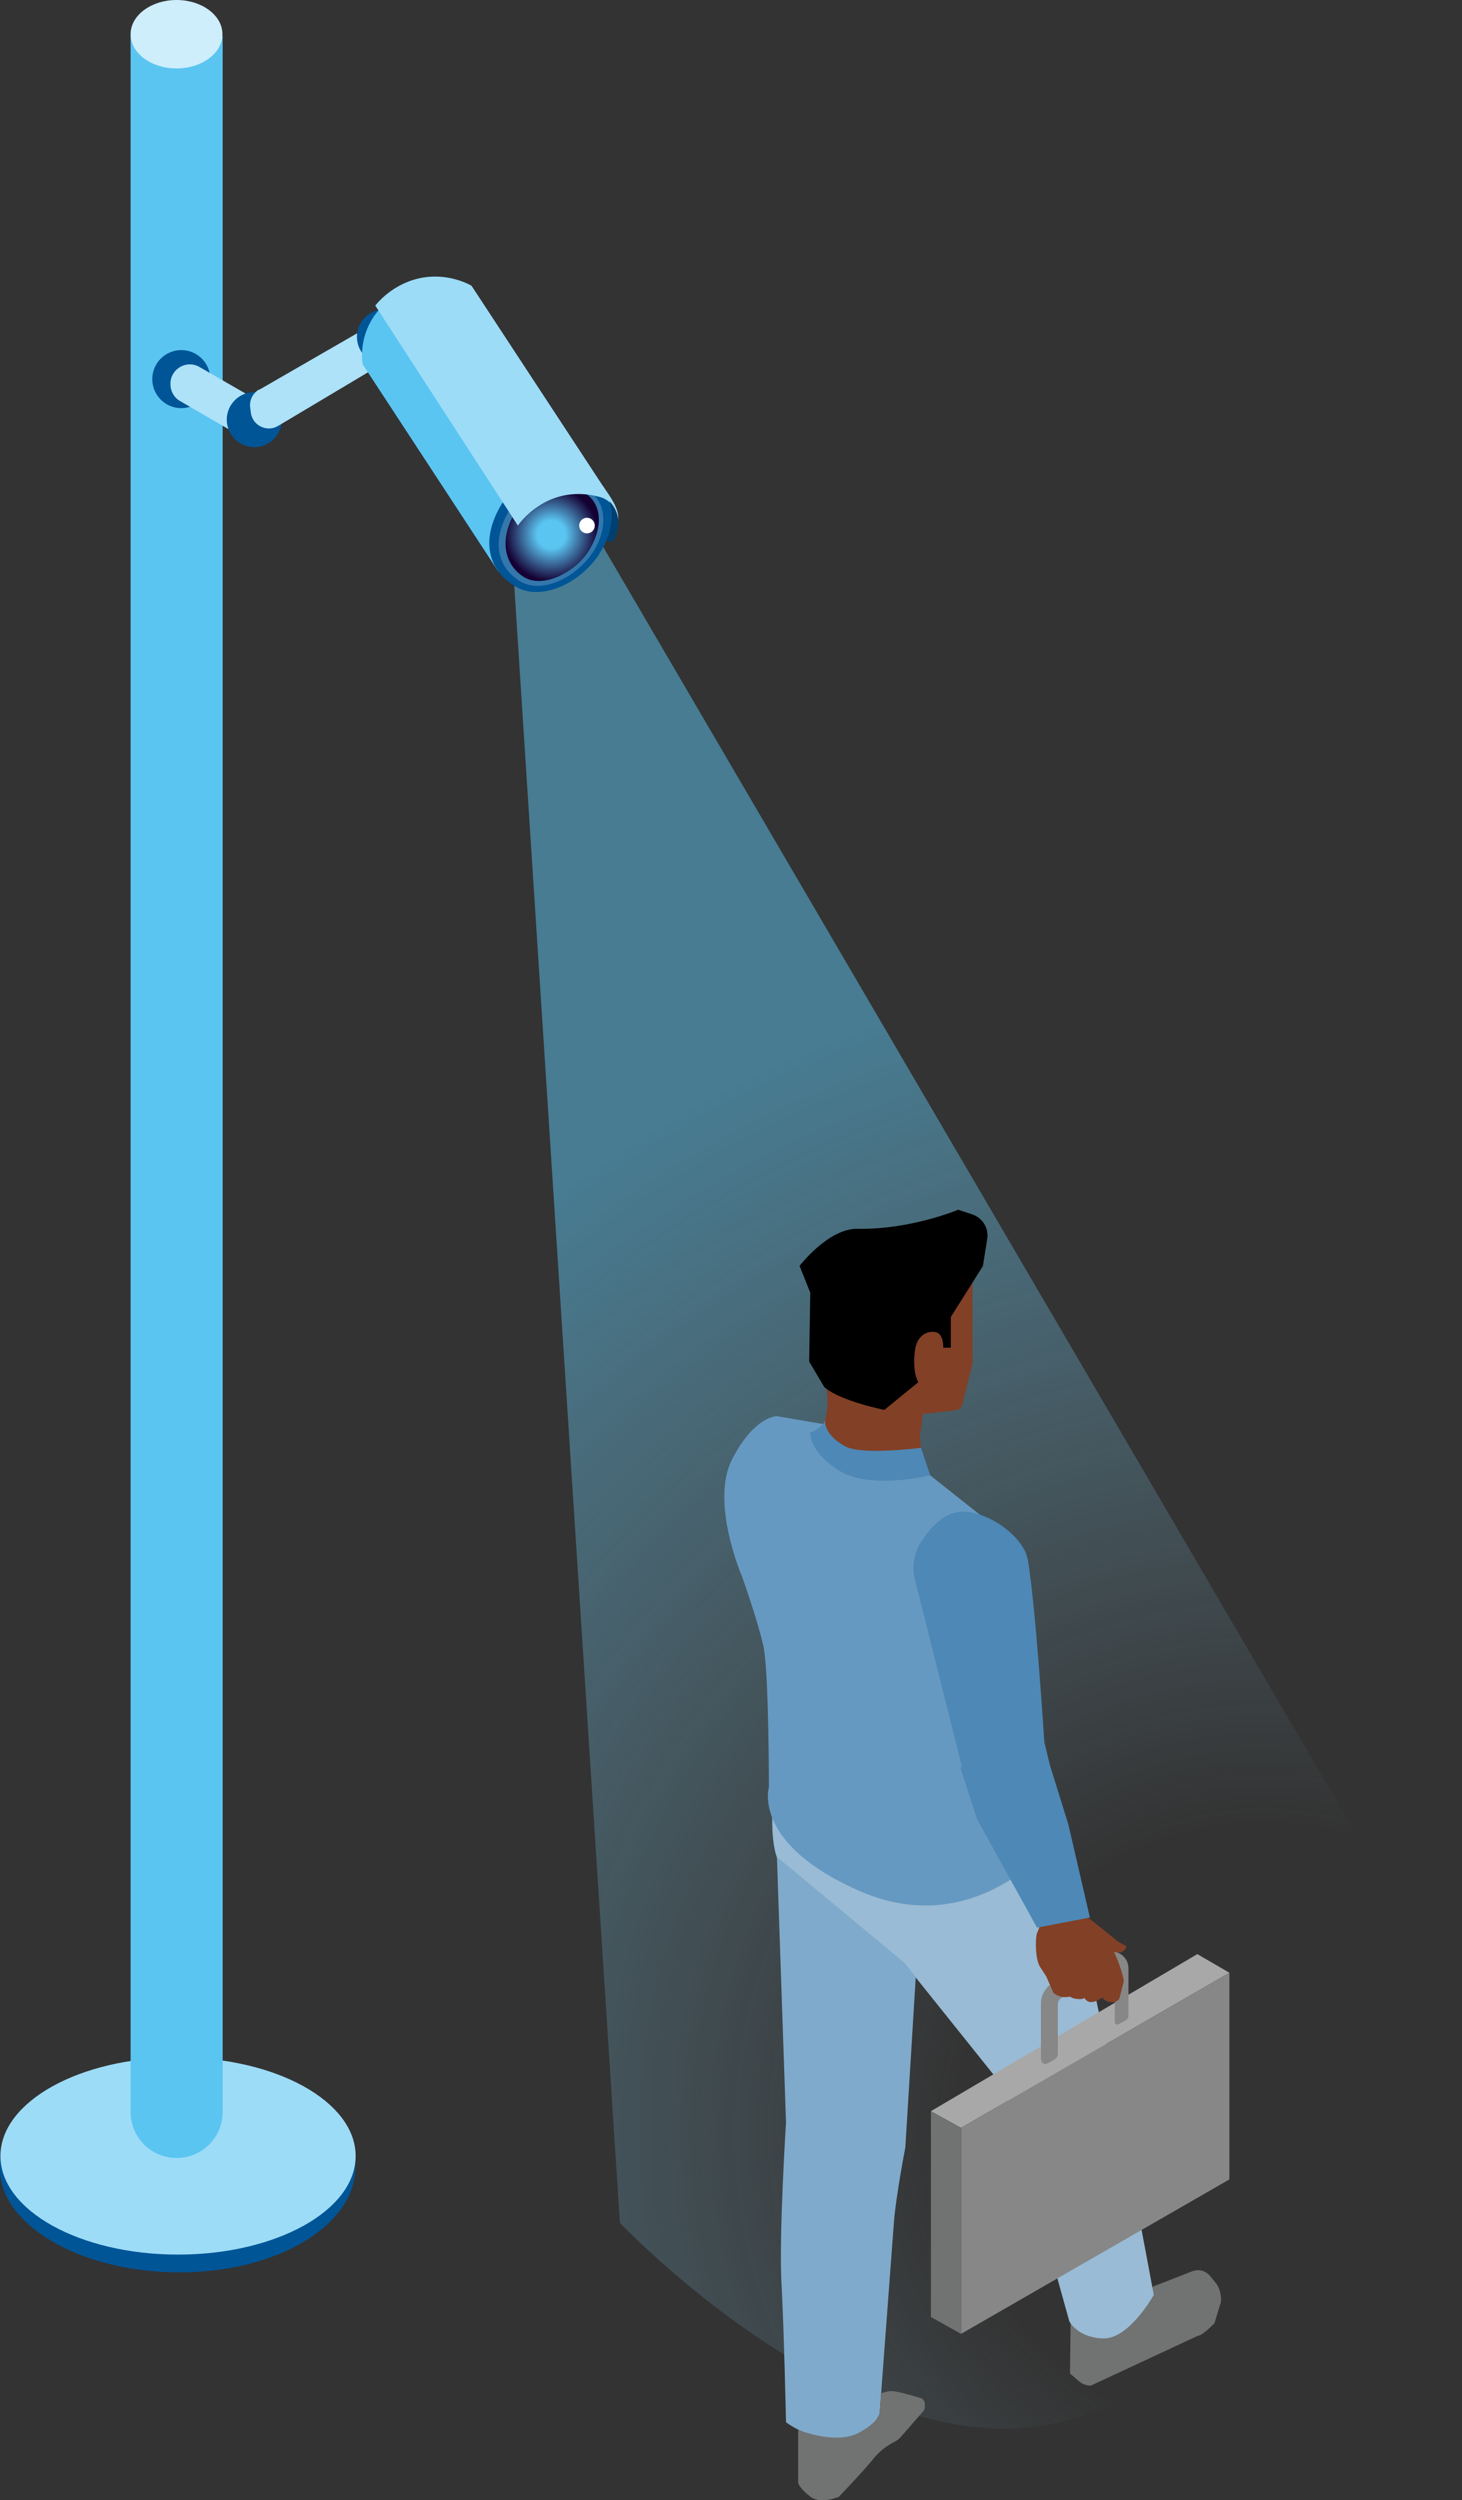 <?xml version="1.0" encoding="UTF-8"?>
<svg id="b" data-name="Ebene 2" xmlns="http://www.w3.org/2000/svg" xmlns:xlink="http://www.w3.org/1999/xlink" viewBox="0 0 67.5 115.41">
  <rect x="0" y="0" width="67.5" height="115.41" fill="#333333" stroke="none"/>
  <defs>
    <radialGradient id="d" data-name="Unbenannter Verlauf 11" cx="-4187.33" cy="98.4" fx="-4187.33" fy="98.4" r="54.51" gradientTransform="translate(-4129.03) rotate(-180) scale(1 -1)" gradientUnits="userSpaceOnUse">
      <stop offset=".26" stop-color="#9ddcf7" stop-opacity="0"/>
      <stop offset="1" stop-color="#5bc5f2"/>
    </radialGradient>
    <radialGradient id="e" data-name="Unbenannter Verlauf 4" cx="576.69" cy="-428.56" fx="576.69" fy="-428.56" r="2.17" gradientTransform="translate(-682.94 144.72) rotate(27)" gradientUnits="userSpaceOnUse">
      <stop offset=".3" stop-color="#5bc5f2"/>
      <stop offset="1" stop-color="#150033"/>
    </radialGradient>
  </defs>
  <g id="c" data-name="Gerichtsgebäude">
    <g>
      <path d="M27.29,24.29l39.88,68.17s3.68,1.09-13.3,16.68c-10.22,9.39-25.25-6.54-25.25-6.54l-4.89-75.76,3.56-2.55Z" style="fill: url(#d); opacity: .5;"/>
      <path d="M0,100.23c.1,2.51,3.75,4.66,8.28,4.66,4.53,0,7.98-2.15,8.12-4.66.22-3.85-3.59-4.45-8.12-4.45-4.53,0-8.44.67-8.28,4.45Z" style="fill: #005597;"/>
      <ellipse cx="8.22" cy="99.52" rx="8.2" ry="4.55" style="fill: #9ddcf7;"/>
      <path d="M8.15,1.69h0c1.17,0,2.12.95,2.12,2.12v95.81h-4.25V3.81c0-1.17.95-2.12,2.12-2.12Z" transform="translate(16.3 101.3) rotate(180)" style="fill: #5bc5f2;"/>
      <g>
        <circle cx="8.37" cy="17.5" r="1.34" style="fill: #005597;"/>
        <g>
          <path d="M9.21,16.94l2.29,1.32v2.1l-3.19-1.85c-.27-.15-.43-.44-.44-.74,0,0,0-.02,0-.03-.02-.7.73-1.15,1.34-.8Z" style="fill: #ade2f9;"/>
          <path d="M13.01,19.37c0,.7-.57,1.27-1.27,1.27-.7,0-1.27-.57-1.27-1.27s.57-1.27,1.27-1.27,1.27.57,1.27,1.27Z" style="fill: #005597;"/>
          <path d="M11.97,17.99l4.96-2.86,1.78,1.03-5.87,3.5c-.52.31-1.19-.02-1.26-.62l-.03-.24c-.04-.33.12-.65.41-.82Z" style="fill: #ade2f9;"/>
          <circle cx="17.75" cy="15.55" r="1.27" style="fill: #005597;"/>
          <g>
            <path d="M27.98,22.83l-6.13-9.34s-1.7-1.03-3.57.15c-1.9,1.2-1.54,3.17-1.54,3.17l6.24,9.53c.05.08.16.1.24.04l4.76-3.54Z" style="fill: #5bc5f2;"/>
            <path d="M27.68,25.56c-.9,1.38-2.73,2.24-3.92,1.49-1.09-.68-1.58-1.89-.76-3.5.89-1.73,3.07-2.14,4.29-1.45,1.12.64,1.27,2.09.38,3.46Z" style="fill: #005597;"/>
            <path d="M27.37,25.49c-.77,1.18-2.37,1.96-3.38,1.33-.93-.58-1.31-1.67-.6-3.04.76-1.48,2.61-1.82,3.65-1.23.96.54,1.08,1.78.33,2.95Z" style="fill: #3377ac;"/>
            <path d="M27.23,25.35c-.61,1.04-2.15,1.85-3.05,1.28-.83-.52-1.13-1.59-.5-2.81.68-1.32,2.33-1.63,3.26-1.1.85.48.92,1.56.29,2.63Z" style="fill: url(#e);"/>
            <path d="M17.33,14.1c.22-.27.5-.53.87-.77,1.86-1.18,3.57-.14,3.57-.14l5.86,8.93c.64,1,1.36,1.67.57,2.63-.25.31-.05-.01,0,0,0,0,.7-1.5-.54-1.82-2.44-.64-3.75,1.33-3.75,1.33l-6.58-10.15Z" style="fill: #9ddcf7;"/>
            <path d="M28.13,23.13s.51.48.41,1.17c-.04.3-.13.45-.17.57-.04.12-.18.17-.29.11l-.08-.05s.47-.98.13-1.81Z" style="fill: #004071;"/>
            <circle cx="27.1" cy="24.26" r=".36" style="fill: #fff;"/>
          </g>
        </g>
      </g>
      <ellipse cx="8.15" cy="1.58" rx="2.12" ry="1.58" style="fill: #ceeefb;"/>
    </g>
    <g>
      <path d="M53.2,105.56l1.82-.71c.3-.13.65-.04.85.21l.3.37c.15.19.27.7.17.92l-.27.89s-.56.58-.77.58l-4.94,2.3c-.2,0-.39-.07-.54-.2l-.42-.36.03-2.46s.55.91,1.53.75c1.65-.28,2.26-2.29,2.26-2.29Z" style="fill: #717272;"/>
      <path d="M46.6,80.37l2.12,3.04,2.76,12.99,1.79,9.53s-1.13,2.04-2.33,2.01c-1.19-.03-1.57-.79-1.57-.79l-2.99-10.75-4.66-5.82s-5.36-3.42-5.86-4.87c-.62-1.79.35-6.47.35-6.47,0,0,.32,1.2,4.01,2.44,6.47,2.18,6.38-1.31,6.38-1.31Z" style="fill: #99bbd5;"/>
      <path d="M44.9,57.41v5.54s-.47,1.87-.47,1.87c-.04.15-.16.26-.32.28l-1.5.17-.14,1.06.16,1.51s-1.58.73-3.34.02c-1.76-.72-1.7-1.53-1.7-1.53-.02,0,.35-.24.49-.72.11-.38.16-.9.1-1.37-.11-.92-.59-3.91-.59-3.91l3.4-2.5,3.91-.42Z" style="fill: #824026;"/>
      <path d="M42.63,67.85l3.61,2.86s-1.24.57.53,2.14c1.34,1.19-.2,3.23,0,4.26,1.6,8.13,1.46,8.35,1.46,8.35,0,0-3.45,4.03-8.49,1.85-5.04-2.18-4.24-4.81-4.24-4.81,0,0,0-5.32-.25-6.5-.26-1.18-.99-3.23-.99-3.23,0,0-1.49-3.43-.45-5.43,1.04-2,2.06-1.97,2.06-1.97l2.17.37-.12.55s.12.76,1.29,1.29c1.78.8,3.43.27,3.43.27Z" style="fill: #6699c1;"/>
      <path d="M35.87,85.7l.42,12.28s-.33,5.16-.21,7.39c.12,2.24.21,6.44.21,6.44,0,0,1.16.89,2.53.78,1.37-.12,1.79-1.16,1.79-1.16,0,0,.57-7.61.66-8.83s.53-3.48.53-3.48l.48-7.87-.55-.67-5.86-4.87Z" style="fill: #80aacb;"/>
      <path d="M41.15,110.37c.33,0,1.37.33,1.37.33.23.07.2.44.14.56l-1.01,1.16c-.09.12-.2.21-.33.28-.24.12-.65.37-.95.74-.45.57-1.64,1.81-1.64,1.81,0,0-.83.36-1.31,0s-.57-.63-.57-.63v-2.46s1.71.7,2.77.15c.9-.47.99-.88.99-.88l.07-.96s.3-.1.47-.1Z" style="fill: #717272;"/>
      <g>
        <polygon points="56.76 91.06 55.28 90.2 42.98 97.45 44.37 98.22 56.76 91.06" style="fill: #a8a8a8;"/>
        <path d="M48.06,95.06v-2.57c0-.4.22-.78.57-.98l2.29-1.33c.52-.3,1.18.07,1.18.68v2.18c0,.09-.05.17-.13.22l-.33.18c-.08.04-.17-.01-.17-.1v-2.32c0-.11-.12-.17-.21-.12l-2.25,1.32c-.11.06-.17.18-.17.3v2.28c0,.11-.06.22-.16.27l-.31.17c-.14.08-.3-.02-.3-.18Z" style="fill: #878787;"/>
        <polygon points="44.37 98.22 56.76 91.06 56.76 100.6 44.37 107.73 44.37 98.22" style="fill: #878787;"/>
        <polygon points="44.37 107.73 44.37 98.22 42.98 97.45 42.98 106.95 44.37 107.73" style="fill: #717272;"/>
      </g>
      <path d="M48.08,88.73l-.21.53c-.08.33-.06,1.22.15,1.53l.29.45.3.69c0,.09.38.34.8.23.04.09.55.18.66.06.24.45.82-.02.82-.02,0,0,.06.11.21.17.38.16.57-.08.58-.12l.2-.77c.04-.18-.39-1.4-.55-1.54l-1.1-1.43-2.17.21Z" style="fill: #824026;"/>
      <path d="M47.45,71.96c.38,2.25.77,8.52.77,8.52l-1.41,1.51-2.16.51-2.41-9.6c-.15-.6-.04-1.23.3-1.75.37-.57.94-1.21,1.61-1.34,1.25-.25,3.11,1.08,3.29,2.15Z" style="fill: #4d88b6;"/>
      <polygon points="48.47 81.46 49.33 84.23 50.32 88.51 47.88 88.98 45.11 83.97 44.34 81.6 47.86 78.94 48.47 81.46" style="fill: #4d88b6;"/>
      <path d="M36.91,58.44s1.33-1.74,2.68-1.72c2.44.05,4.65-.88,4.65-.88l.66.22c.47.16.76.64.68,1.13l-.2,1.25-1.48,2.35v1.42h-.35s.03-.61-.32-.71c-.35-.1-.9.09-.99.86-.13,1.02.16,1.44.16,1.44l-1.57,1.28s-2.05-.41-2.77-1.05l-.7-1.18.05-3.18-.49-1.23Z"/>
      <path d="M50.25,88.52l1.37,1.1.4.23c-.16.37-.48.27-.48.27l-.37-.15-.93-1.45Z" style="fill: #824026;"/>
      <path d="M42.95,68.1l-.43-1.27s-2.7.35-3.48-.06c-1.06-.56-.95-1.25-.95-1.25,0,0-.01.2-.29.4-.32.23-.39.19-.39.19,0,0-.08.91,1.36,1.79,1.44.88,4.17.2,4.17.2Z" style="fill: #4d88b6;"/>
    </g>
  </g>
</svg>